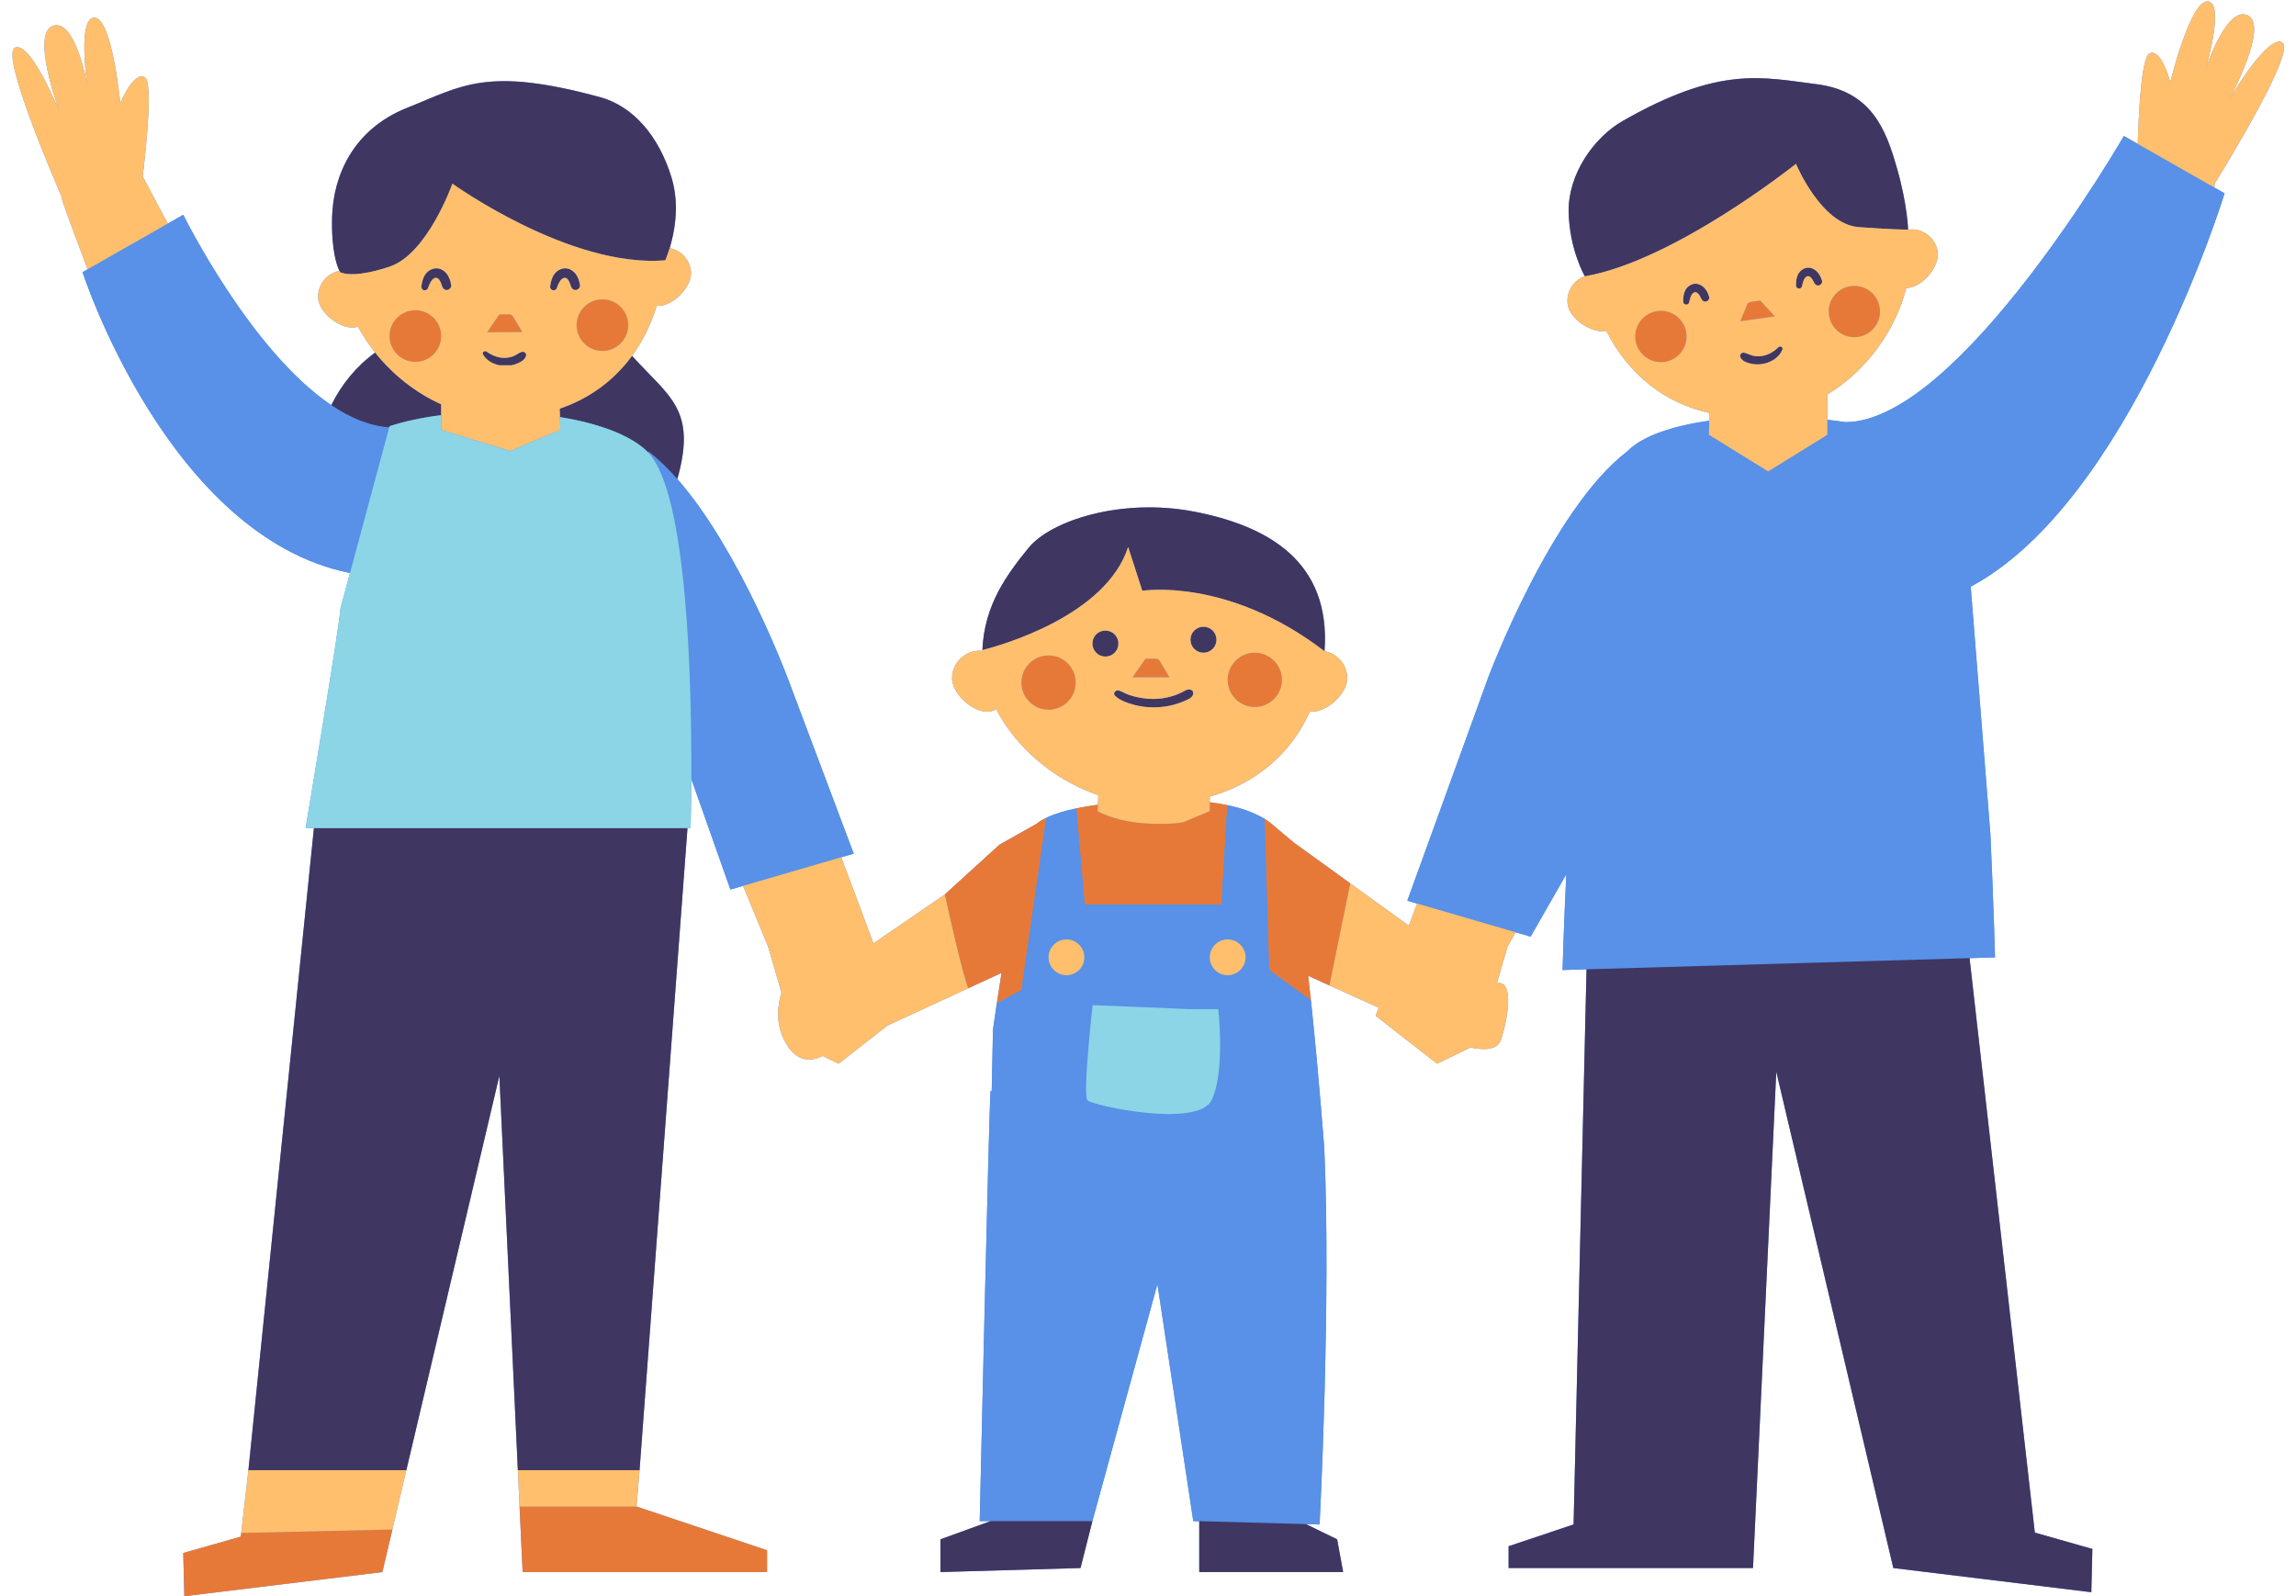 <?xml version="1.0" encoding="UTF-8"?><svg xmlns="http://www.w3.org/2000/svg" xmlns:xlink="http://www.w3.org/1999/xlink" height="347.3" preserveAspectRatio="xMidYMid meet" version="1.0" viewBox="-2.7 -0.3 499.5 347.3" width="499.5" zoomAndPan="magnify"><g id="change1_1"><path d="M426.036,127.339l4.288,53.96c0.703,15.36,1.001,26.709,1.001,26.709l-5.542,0.162l14.2,124.988l12.52,3.559 l-0.231,9.412l-43.08-5.262l-2.233-9.48l-23.225-98.498l-4.616,98.498l-0.447,9.48H325.5v-4.736v-0.008l14.136-4.736l2.816-120.786 l-5.211,0.152c0,0,0.218-8.49,0.805-20.824l-7.754,13.561l-3.272-0.953l-1.754,3.142l-2.31,7.96 c4.023-0.889,2.156,8.679,0.852,12.38c-0.837,2.374-4.244,2.097-6.584,1.594l-7.284,3.525l-13.367-10.426 c0,0,0.229-0.633,0.642-1.765l-10.689-4.833l-2.37-1.08l-2.26-1.02c0.04,0.34,0.08,0.68,0.12,1.02c0.17,1.45,0.33,2.9,0.48,4.35 c0.05,0.5,0.11,0.99,0.16,1.48c1.65,15.9,2.75,30.78,2.75,30.78h0c1.49,33.424-1.022,81.744-1.022,81.744l-2.982-0.078l0.015,0 l6.782,3.313l1.304,7.124h-31.304V330.7l-1.297-0.034l-7.802-51.568l-14.145,51.568l-2.583,10.201l-30.477,0.88v-7.124l10.9-3.957 h-2.357c0,0,2.021-89.733,2.357-93.642l0.257,0.045l0.273-13.336c0,0,0.31-2.24,0.83-5.71c0.01-0.01,0.01-0.01,0.01-0.01 c0.06-0.4,0.12-0.82,0.19-1.25c0.2-1.31,0.42-2.75,0.66-4.28c0.05-0.36,0.11-0.73,0.17-1.1l-2.39,1.1l-4.87,2.25l-17.568,8.121 l-10.62,8.283l-3.457-1.673c-2.174,1.097-5.177,1.533-7.612-2.141c-2.912-4.392-2.169-9.043-1.357-11.651l-2.9-9.994l-5.46-13.236 l-2.753,0.802l-8.5-24.071c-0.031,6.497-0.163,10.691-0.163,10.691h-0.667l-10.432,139.719l-0.655,7.904l0.029,0.01L164.172,337 v4.746h-53.171l-0.443-9.483l-0.597-12.679l-4.024-85.818L85.7,319.585l-2.984,12.679l-2.234,9.483L37.4,347.003l-0.231-9.406 l12.525-3.562l0.086-0.799l1.56-13.652l14.255-139.719h-1.807c0,0,7.444-44.372,7.594-47.836l2.062-7.657 c-39.56-7.918-58.188-65.458-58.188-65.458l1.098-0.625c-2.205-5.995-5.666-14.864-5.633-15.692 c0.009,0.003,0.022-0.002,0.031,0.001C9.38,39.442-2.656,11.586,0.537,10.075c3.31-1.552,9.36,13.101,9.665,13.83 C9.88,23.048,4.046,6.909,8.83,5.313c4.775-1.599,7.305,12.064,7.437,12.824c-0.113-0.784-2.092-14.825,1.635-14.599 c3.833,0.244,5.561,18.604,5.561,18.604s2.857-7.006,5.323-5.631c1.766,0.987,0.446,14.165-0.439,21.568l5.461,10.266l3.362-1.915 c0,0,14.541,29.539,32.202,41.412c2.184-4.407,5.374-8.399,9.543-11.43c-1.431-1.794-2.692-3.688-3.752-5.643 c-0.279,0.098-0.577,0.169-0.907,0.192c-3.135,0.222-7.507-3.203-7.729-6.339c-0.206-2.912,1.817-5.464,4.619-5.992 c-0.458-0.918-1.794-4.255-1.598-11.669c0.236-8.92,4.476-19.096,16.354-23.816c11.877-4.72,17.184-9.047,41.914-2.316 c7.272,1.979,12.841,8.514,15.58,17.525c1.83,6.021,0.605,12.01-0.409,15.332c2.49,0.459,4.456,2.546,4.643,5.189 c0.222,3.135-3.623,7.143-6.758,7.365c-0.243,0.017-0.471,0.004-0.691-0.023c-1.261,4.116-3.082,7.765-5.378,10.905 c8.182,9.038,14.112,11.654,9.854,26.792c13.665,15.568,23.999,43.301,23.999,43.301l14.375,38.214l-2.728,0.794 c2.551,6.726,4.978,13.225,7.02,18.734l15.534-10.656l11.84-10.79l8.06-4.55c0.6-0.49,1.33-0.94,2.17-1.33 c1.79-0.87,4.05-1.54,6.52-2.05c1.514-0.319,3.104-0.578,4.706-0.792l0.092-2.08c-9.986-3.377-18.08-10.655-22.227-18.714 c-0.533,0.352-1.163,0.562-1.917,0.562c-3.324,0-7.679-3.94-7.679-7.264c0-3.324,2.695-6.019,6.019-6.019 c0.196,0,0.389,0.011,0.58,0.029c0.002-0.056,0.001-0.114,0.004-0.169c0.418-9.941,5.426-16.527,10.022-22.209 c4.809-5.94,20.176-10.976,36.071-7.907c15.649,3.031,29.778,10.583,28.341,30.357c2.812,0.507,4.946,2.961,4.946,5.918 c0,3.324-4.355,7.264-7.679,7.264c-0.16,0-0.31-0.017-0.46-0.035c-4.134,9.3-11.867,15.685-21.773,18.519v1.205 c1.221,0.151,2.518,0.354,3.836,0.634c1.79,0.37,3.62,0.89,5.32,1.59c0.97,0.4,1.91,0.86,2.77,1.39c0.34,0.21,0.68,0.43,1,0.67 l0.03,0.02c0.42,0.32,0.82,0.65,1.19,1l4.19,3.51l12.23,8.84l12.733,9.202c0.578-1.553,1.178-3.16,1.796-4.812l-2.122-0.618 l17.562-48.458c0,0,13.636-36.609,30.297-49.317c3.326-3.385,9.938-5.557,17.838-6.657l0.042-1.684 c-9.596-2.095-17.569-8.217-22.455-17.874c-0.08,0.017-0.153,0.04-0.237,0.052c-3.112,0.443-7.714-2.665-8.157-5.777 c-0.388-2.726,1.224-5.276,3.722-6.164c-0.142-0.249-3.385-6.017-3.509-14.065c-0.127-8.228,5.572-16.183,11.774-19.719 c21.09-12.025,30.174-9.509,42.184-7.989c12.01,1.52,15.112,10.05,17.439,18.177c2.327,8.127,2.446,13.467,2.446,13.467 s-0.014,0-0.038,0c0,0.002,0.001,0.005,0.001,0.007c0.012-0.002,0.024-0.005,0.037-0.007c3.112-0.443,5.994,1.72,6.437,4.832 c0.443,3.112-3.109,7.381-6.221,7.824c-0.213,0.03-0.417,0.038-0.615,0.033c-2.263,9.004-8.479,17.93-17.16,23.181l0,5.505 c0.095,0.01,0.192,0.019,0.287,0.03v0c0,0,0,0,0.001,0c1.247,0.139,2.475,0.3,3.683,0.479c24.696-0.105,60.533-62.261,60.533-62.261 l3.013,1.717c0.231-7.601,0.86-19.054,2.614-19.726c2.638-1.007,4.46,6.337,4.46,6.337s4.345-17.922,8.173-17.613 c3.72,0.311-0.253,13.922-0.478,14.682c0.239-0.734,4.704-13.892,9.2-11.624c4.506,2.266-3.584,17.4-4.025,18.203 c0.406-0.678,8.497-14.311,11.549-12.3c2.943,1.954-12.966,27.794-14.777,30.719c0.009-0.002,0.021,0.006,0.03,0.004 c-0.028,0.266-0.058,0.54-0.086,0.81l2.238,1.275C481.265,41.773,460.703,108.879,426.036,127.339z" fill="#5891E7"/></g><g id="change2_1"><path d="M135.81,327.498L164.172,337v4.746h-53.171l-0.443-9.483l-0.221-4.765H135.81z M108.894,68.552 c-0.172-0.287-0.484-0.463-0.819-0.46l-2.138,0.015l-2.659,3.892l7.648-0.052L108.894,68.552z M214.694,183.513l-11.84,10.79 c1.61,7.41,3.67,16.35,5.07,20.43l4.87-2.25l2.39-1.1c-0.06,0.37-0.12,0.74-0.17,1.1c-0.24,1.53-0.46,2.97-0.66,4.28 c-0.07,0.43-0.13,0.85-0.19,1.25l5.35-2.9l5.41-37.48c-0.84,0.39-1.57,0.84-2.17,1.33L214.694,183.513z M87.723,67.202 c-3.1-0.036-5.642,2.448-5.677,5.548c-0.036,3.1,2.448,5.642,5.548,5.678c3.1,0.036,5.642-2.448,5.677-5.548 C93.307,69.779,90.823,67.237,87.723,67.202z M249.608,143.495c-0.179-0.304-0.505-0.49-0.858-0.49h-2.248l-2.824,4.074h8.044 L249.608,143.495z M225.416,142.309c-3.261,0-5.904,2.643-5.904,5.904s2.643,5.904,5.904,5.904c3.26,0,5.904-2.643,5.904-5.904 S228.677,142.309,225.416,142.309z M128.29,76.06c3.1,0.036,5.642-2.448,5.677-5.548c0.036-3.1-2.448-5.642-5.548-5.678 c-3.1-0.036-5.642,2.448-5.677,5.548C122.705,73.482,125.19,76.024,128.29,76.06z M49.695,334.035l-12.525,3.562l0.231,9.406 l43.082-5.256l2.176-9.261l-32.877,0.751L49.695,334.035z M357.849,67.381c-3.052,0.435-5.175,3.261-4.74,6.314 c0.435,3.052,3.261,5.175,6.314,4.74c3.052-0.435,5.174-3.261,4.74-6.314C363.728,69.069,360.901,66.947,357.849,67.381z M378.134,65.397c-0.33,0.047-0.611,0.265-0.738,0.573l-1.501,3.637l7.53-1.072l-3.187-3.438L378.134,65.397z M406.245,66.693 c-0.435-3.052-3.261-5.174-6.314-4.74c-3.052,0.435-5.175,3.261-4.74,6.314c0.435,3.052,3.261,5.174,6.314,4.74 C404.557,72.572,406.679,69.746,406.245,66.693z M272.414,177.863c-0.86-0.53-1.8-0.99-2.77-1.39L272.414,177.863z M276.188,147.622 c0-3.26-2.643-5.904-5.904-5.904s-5.904,2.643-5.904,5.904s2.643,5.904,5.904,5.904S276.188,150.883,276.188,147.622z M274.634,179.553c-0.37-0.35-0.77-0.68-1.19-1l-0.03-0.02c-0.32-0.24-0.66-0.46-1-0.67l0.98,32.89l9.1,6.63 c-0.15-1.45-0.31-2.9-0.48-4.35c-0.04-0.34-0.08-0.68-0.12-1.02l2.26,1.02l2.37,1.08l4.53-22.21l-12.23-8.84L274.634,179.553z M260.488,176.184l-5.818,2.422c0,0-3.807,0.718-9.624,0.108s-8.957-2.53-8.957-2.53l0.061-1.394 c-1.602,0.214-3.192,0.473-4.706,0.792l1.84,20.94h29.74l1.3-21.64c-1.318-0.28-2.615-0.483-3.836-0.634V176.184z" fill="#E77938"/></g><g id="change1_2"><path d="M168.653,147.216l14.375,38.214l-2.728,0.794l-21.35,6.219l-2.753,0.802l-8.5-24.071 c0.097-20.009-0.756-61.916-9.319-70.961l-0.022-0.314c2.158,1.646,4.264,3.699,6.298,6.016 C158.319,119.484,168.653,147.216,168.653,147.216z M37.169,46.431l-3.362,1.915l-17.453,9.943l-1.098,0.625 c0,0,18.628,57.54,58.188,65.458l8.538-31.713c-4.276-0.273-8.527-2.071-12.61-4.817C51.71,75.969,37.169,46.431,37.169,46.431z M481.265,41.773l-2.238-1.275l-16.661-9.491l-3.013-1.717c0,0-35.837,62.156-60.533,62.261c-1.208-0.179-2.436-0.341-3.683-0.479 c0,0,0,0-0.001,0v0c-0.095-0.011-0.192-0.019-0.287-0.03v3.257l-12.882,7.971l-12.883-7.971l0.076-3.056 c-7.9,1.1-14.513,3.272-17.838,6.657c-16.66,12.708-30.297,49.317-30.297,49.317l-17.562,48.458l2.122,0.618l21.436,6.244 l3.272,0.953l7.754-13.561c-0.587,12.334-0.805,20.824-0.805,20.824l5.211-0.152l83.331-2.432l5.542-0.162 c0,0-0.299-11.349-1.001-26.709l-4.288-53.96C460.703,108.879,481.265,41.773,481.265,41.773z M285.404,249.643 c1.49,33.424-1.022,81.744-1.022,81.744l-2.982-0.078l-23.202-0.643v0.034l-1.297-0.034l-7.802-51.568l-14.145,51.568h-22.16h-2.357 c0,0,2.021-89.733,2.357-93.642l0.257,0.045l0.273-13.336c0,0,0.31-2.24,0.83-5.71c0.01-0.01,0.01-0.01,0.01-0.01l5.35-2.9 l5.41-37.48c1.79-0.87,4.05-1.54,6.52-2.05l1.84,20.94h29.74l1.3-21.64c1.79,0.37,3.62,0.89,5.32,1.59l2.77,1.39l0.98,32.89 l9.1,6.63c0.05,0.5,0.11,0.99,0.16,1.48C284.304,234.763,285.404,249.643,285.404,249.643L285.404,249.643z M233.201,207.992 c0-2.15-1.743-3.892-3.892-3.892s-3.892,1.743-3.892,3.892s1.743,3.892,3.892,3.892S233.201,210.142,233.201,207.992z M262.332,219.264h-6.514c-1.573-0.113-20.811-0.866-20.811-0.866s-2.204,19.534-1.135,20.694c1.069,1.159,23.957,6.12,26.991,0 C263.897,232.971,262.332,219.264,262.332,219.264z M268.273,207.992c0-2.15-1.743-3.892-3.892-3.892 c-2.15,0-3.893,1.743-3.893,3.892s1.743,3.892,3.893,3.892C266.53,211.884,268.273,210.142,268.273,207.992z" fill="#5891E7"/></g><g id="change3_1"><path d="M81.982,92.659c-4.276-0.273-8.527-2.071-12.61-4.817c2.184-4.407,5.374-8.399,9.543-11.43 c3.752,4.703,8.69,8.709,14.363,11.251v2.36c-4.032,0.514-7.855,1.31-11.233,2.404L81.982,92.659z M144.654,103.916 c4.258-15.138-1.672-17.754-9.854-26.792c-3.968,5.426-9.357,9.328-15.73,11.494l0.045,1.827c8.369,1.36,15.51,3.939,19.161,7.655 c0.035,0.035,0.068,0.078,0.102,0.114l-0.022-0.314C140.514,99.546,142.62,101.599,144.654,103.916z M439.983,333.157l-14.2-124.988 l-83.331,2.432l-2.816,120.786l-14.136,4.736v0.008v4.736h53.171l0.447-9.48l4.616-98.498l23.225,98.498l2.233,9.48l43.08,5.262 l0.231-9.412L439.983,333.157z M384.234,75.226c-1.022,0.986-2.162,1.685-3.555,1.917c-0.637,0.106-1.26,0.094-1.936-0.032 c-0.7-0.13-1.416-0.638-2.189-0.681c-0.433-0.024-0.855,0.541-0.663,0.949c0.278,0.589,0.674,0.865,1.26,1.114 c0.401,0.17,0.823,0.285,1.249,0.372c0.854,0.174,1.759,0.149,2.611-0.026c1.697-0.348,3.424-1.416,4.063-3.098 C385.261,75.252,384.585,74.888,384.234,75.226z M342.086,59.82c19.454-3.334,45.934-24.469,45.934-24.469 s5.455,13.198,13.706,13.774c7.685,0.536,10.317,0.543,10.643,0.541c0.024,0,0.038,0,0.038,0s-0.119-5.34-2.446-13.467 c-2.327-8.127-5.429-16.658-17.439-18.177c-12.01-1.52-21.094-4.036-42.184,7.989c-6.202,3.536-11.901,11.491-11.774,19.719 c0.125,8.048,3.367,13.817,3.509,14.065C342.076,59.802,342.086,59.82,342.086,59.82z M367.29,64.471 c0.064,0.127,0.135,0.251,0.207,0.375c0.219,0.381,0.633,0.576,1.058,0.434c0.38-0.127,0.698-0.567,0.582-0.985 c-0.229-0.825-0.612-1.585-1.256-2.164c-0.547-0.492-1.35-0.805-2.089-0.666c-0.79,0.148-1.46,0.671-1.842,1.375 c-0.418,0.771-0.459,1.581-0.477,2.441c-0.007,0.339,0.214,0.619,0.543,0.686c0.294,0.06,0.688-0.124,0.754-0.444 c0.099-0.48,0.222-1.018,0.44-1.47c0.051-0.106,0.108-0.209,0.175-0.307c0.023-0.034,0.048-0.066,0.072-0.099 c0.004-0.005,0.004-0.006,0.007-0.011c0.003-0.003,0.004-0.003,0.007-0.007c0.073-0.071,0.147-0.136,0.224-0.202 c0.016-0.014,0.019-0.017,0.024-0.022c0.003-0.001,0.001,0,0.006-0.002c0.044-0.025,0.088-0.049,0.135-0.07 c0.035-0.016,0.071-0.028,0.107-0.042c0.001,0,0.002,0,0.003,0c0.042-0.005,0.086-0.009,0.128-0.015 c0.051,0.006,0.101,0.013,0.151,0.021c0.043,0.021,0.127,0.044,0.151,0.055c0.03,0.014,0.18,0.109,0.067,0.028 c-0.12-0.086,0.051,0.036,0.06,0.043c0.043,0.031,0.085,0.064,0.126,0.099c0.016,0.013,0.055,0.041,0.085,0.069 c0.007,0.01,0.009,0.015,0.023,0.03c0.08,0.092,0.153,0.191,0.22,0.292c0.034,0.052,0.067,0.104,0.099,0.157 c0.021,0.034,0.157,0.215,0.033,0.055C367.191,64.222,367.234,64.36,367.29,64.471z M391.837,60.975 c0.064,0.127,0.135,0.251,0.207,0.375c0.219,0.381,0.633,0.576,1.058,0.434c0.38-0.127,0.698-0.567,0.582-0.984 c-0.229-0.825-0.611-1.585-1.256-2.164c-0.548-0.492-1.35-0.805-2.089-0.666c-0.79,0.149-1.46,0.671-1.842,1.375 c-0.418,0.771-0.459,1.581-0.476,2.441c-0.007,0.339,0.214,0.619,0.543,0.686c0.294,0.059,0.688-0.124,0.754-0.444 c0.099-0.48,0.222-1.018,0.44-1.47c0.051-0.106,0.108-0.21,0.175-0.307c0.023-0.034,0.048-0.066,0.072-0.099 c0.004-0.005,0.004-0.006,0.007-0.011c0.003-0.003,0.004-0.003,0.007-0.007c0.073-0.071,0.147-0.136,0.224-0.202 c0.016-0.014,0.019-0.017,0.024-0.022c0.003-0.001,0.001,0,0.006-0.002c0.044-0.025,0.088-0.049,0.135-0.07 c0.035-0.016,0.071-0.028,0.107-0.042c0.001,0,0.001,0,0.003,0c0.042-0.005,0.086-0.009,0.128-0.015 c0.051,0.006,0.101,0.014,0.151,0.021c0.043,0.021,0.127,0.044,0.151,0.055c0.03,0.014,0.18,0.109,0.067,0.028 c-0.12-0.086,0.05,0.036,0.06,0.043c0.043,0.031,0.086,0.064,0.127,0.098c0.016,0.013,0.055,0.042,0.085,0.069 c0.007,0.01,0.009,0.015,0.023,0.03c0.08,0.093,0.153,0.191,0.22,0.292c0.034,0.052,0.067,0.104,0.099,0.157 c0.021,0.034,0.157,0.215,0.033,0.055C391.738,60.727,391.781,60.865,391.837,60.975z M51.341,319.585H85.7l20.237-85.818 l4.024,85.818h26.475l10.432-139.719H65.595L51.341,319.585z M80.482,341.747l2.234-9.483l-0.058,0.222L80.482,341.747z M110.337,327.498l-0.375-7.914l0.597,12.679L110.337,327.498z M110.953,76.24c-0.762,0.158-1.399,0.769-2.076,1.003 c-0.654,0.225-1.271,0.33-1.921,0.319c-1.42-0.024-2.658-0.55-3.82-1.378c-0.399-0.285-1.017,0.178-0.76,0.637 c0.739,1.317,2.17,2.089,3.635,2.365h2.515c0.324-0.061,0.645-0.138,0.952-0.25c0.411-0.15,0.813-0.327,1.187-0.555 c0.546-0.335,0.899-0.668,1.088-1.296C111.884,76.652,111.38,76.152,110.953,76.24z M71.299,58.914c0,0,2.463,1.57,10.746-1.193 c8.283-2.763,13.675-18.063,13.675-18.063s25.541,18.404,46.309,16.683c0,0,0.453-1.003,0.957-2.653 c1.015-3.322,2.24-9.311,0.409-15.332c-2.739-9.011-8.308-15.545-15.58-17.525c-24.731-6.731-30.037-2.404-41.914,2.316 c-11.877,4.72-16.117,14.896-16.354,23.816c-0.196,7.414,1.14,10.75,1.598,11.669C71.239,58.819,71.299,58.914,71.299,58.914z M93.363,61.679c0.052,0.153,0.112,0.302,0.171,0.452c0.184,0.462,0.617,0.745,1.115,0.654c0.446-0.082,0.871-0.523,0.808-1.009 c-0.125-0.959-0.432-1.871-1.061-2.622c-0.534-0.638-1.382-1.116-2.231-1.078c-0.908,0.04-1.741,0.518-2.28,1.245 c-0.591,0.796-0.766,1.696-0.922,2.655c-0.062,0.379,0.14,0.727,0.499,0.854c0.32,0.113,0.789-0.029,0.914-0.377 c0.188-0.521,0.41-1.104,0.727-1.575c0.074-0.111,0.154-0.217,0.244-0.316c0.031-0.034,0.064-0.066,0.096-0.099 c0.005-0.005,0.006-0.006,0.01-0.011c0.004-0.003,0.005-0.003,0.009-0.007c0.093-0.067,0.186-0.129,0.283-0.19 c0.02-0.013,0.024-0.016,0.031-0.021c0.003-0.001,0.001,0,0.007-0.002c0.053-0.021,0.107-0.04,0.162-0.056 c0.042-0.012,0.084-0.02,0.126-0.03c0.002,0,0.002,0,0.004,0c0.048,0.001,0.097,0.004,0.146,0.004 c0.056,0.015,0.11,0.031,0.166,0.048c0.045,0.03,0.135,0.07,0.16,0.086c0.032,0.02,0.184,0.151,0.07,0.042 c-0.12-0.115,0.051,0.048,0.06,0.057c0.044,0.042,0.085,0.085,0.126,0.13c0.016,0.018,0.055,0.055,0.084,0.091 c0.006,0.012,0.008,0.018,0.021,0.038c0.074,0.116,0.14,0.238,0.2,0.362c0.03,0.063,0.058,0.127,0.086,0.191 c0.018,0.042,0.142,0.265,0.028,0.067C93.292,61.386,93.318,61.547,93.363,61.679z M121.386,61.679 c0.052,0.153,0.112,0.302,0.171,0.452c0.184,0.462,0.617,0.745,1.115,0.654c0.446-0.082,0.871-0.523,0.808-1.009 c-0.125-0.959-0.432-1.87-1.061-2.622c-0.534-0.638-1.382-1.116-2.231-1.078c-0.908,0.04-1.741,0.518-2.28,1.245 c-0.591,0.796-0.766,1.696-0.922,2.655c-0.062,0.379,0.14,0.727,0.499,0.854c0.32,0.113,0.789-0.029,0.914-0.377 c0.188-0.521,0.41-1.104,0.727-1.575c0.074-0.111,0.154-0.217,0.244-0.316c0.031-0.034,0.064-0.066,0.096-0.099 c0.005-0.005,0.006-0.006,0.01-0.011c0.004-0.003,0.005-0.003,0.009-0.007c0.093-0.067,0.186-0.129,0.283-0.19 c0.02-0.013,0.024-0.016,0.031-0.021c0.003-0.001,0.001,0,0.007-0.002c0.053-0.021,0.107-0.04,0.162-0.056 c0.042-0.012,0.084-0.02,0.126-0.03c0.002,0,0.002,0,0.004,0c0.048,0.001,0.097,0.004,0.146,0.004 c0.056,0.015,0.11,0.031,0.166,0.048c0.045,0.03,0.135,0.07,0.16,0.086c0.032,0.02,0.184,0.151,0.07,0.042 c-0.12-0.115,0.051,0.048,0.06,0.057c0.044,0.042,0.086,0.085,0.126,0.13c0.016,0.018,0.055,0.055,0.084,0.091 c0.006,0.012,0.008,0.018,0.021,0.038c0.074,0.116,0.14,0.238,0.2,0.362c0.03,0.063,0.058,0.127,0.086,0.191 c0.018,0.042,0.142,0.265,0.028,0.067C121.315,61.386,121.341,61.547,121.386,61.679z M242.728,118.705l3.079,9.535 c0,0,18.558-3.013,39.619,13.132c0.01,0.007,0.019,0.014,0.028,0.021c0-0.006,0-0.011,0.001-0.017 c1.437-19.774-12.692-27.326-28.341-30.357c-15.895-3.069-31.262,1.968-36.071,7.907c-4.596,5.683-9.603,12.268-10.022,22.209 C215.074,140.145,237.926,133.668,242.728,118.705z M256.334,149.762c-0.692-0.199-1.177,0.196-1.771,0.497 c-0.583,0.297-1.188,0.556-1.808,0.764c-1.173,0.393-2.397,0.63-3.63,0.717c-1.239,0.088-2.492-0.002-3.714-0.219 c-0.952-0.17-1.92-0.414-2.821-0.76c-0.647-0.249-1.252-0.642-1.918-0.83c-0.625-0.176-1.351,0.594-0.8,1.143 c1.026,1.023,2.743,1.601,4.116,1.972c1.456,0.393,2.951,0.585,4.459,0.56c1.466-0.025,2.927-0.214,4.341-0.609 c0.728-0.203,1.443-0.458,2.136-0.757c0.733-0.317,1.755-0.659,1.953-1.514C256.974,150.311,256.756,149.884,256.334,149.762z M240.615,139.723c0-1.563-1.267-2.83-2.83-2.83s-2.83,1.267-2.83,2.83c0,1.563,1.267,2.83,2.83,2.83 S240.615,141.286,240.615,139.723z M261.946,138.889c0-1.563-1.267-2.83-2.83-2.83c-1.563,0-2.83,1.267-2.83,2.83 s1.267,2.83,2.83,2.83C260.679,141.719,261.946,140.452,261.946,138.889z M281.416,331.309l-0.015,0l-23.202-0.643v0.034v11.047 h31.304l-1.304-7.124L281.416,331.309z M201.894,334.622v7.124l30.477-0.88l2.583-10.201h-22.16L201.894,334.622z" fill="#403662"/></g><g id="change4_1"><path d="M136.436,319.585l-0.655,7.904l0.029,0.01h-25.474l-0.375-7.914H136.436z M28.785,16.511 c-2.466-1.376-5.323,5.631-5.323,5.631s-1.728-18.36-5.561-18.604c-3.726-0.226-1.747,13.814-1.635,14.599 c-0.131-0.76-2.661-14.423-7.437-12.824c-4.784,1.596,1.05,17.734,1.371,18.592c-0.305-0.73-6.355-15.383-9.665-13.83 c-3.193,1.511,8.843,29.367,10.215,32.522c-0.009-0.003-0.021,0.002-0.031-0.001c-0.034,0.828,3.427,9.698,5.633,15.692 l17.453-9.943L28.346,38.08C29.231,30.677,30.551,17.498,28.785,16.511z M49.781,333.236l32.877-0.751l0.058-0.222l2.984-12.679 h-34.36L49.781,333.236z M147.628,58.877c0.222,3.135-3.623,7.143-6.758,7.365c-0.243,0.017-0.471,0.004-0.691-0.023 c-1.261,4.116-3.082,7.765-5.378,10.905c-3.968,5.426-9.357,9.328-15.73,11.494l0.045,1.827l0.07,2.808l-10.865,4.583l-15.043-4.583 v-3.229v-2.36c-5.673-2.542-10.611-6.548-14.363-11.251c-1.431-1.794-2.692-3.688-3.752-5.643c-0.279,0.098-0.577,0.169-0.907,0.192 c-3.135,0.222-7.507-3.203-7.729-6.339c-0.206-2.912,1.817-5.464,4.619-5.992c0.093,0.187,0.153,0.282,0.153,0.282 s2.463,1.57,10.746-1.193c8.283-2.763,13.675-18.063,13.675-18.063s25.541,18.404,46.309,16.683c0,0,0.453-1.003,0.957-2.653 C145.475,54.147,147.441,56.234,147.628,58.877z M93.271,72.879c0.036-3.1-2.448-5.642-5.548-5.678 c-3.1-0.036-5.642,2.448-5.677,5.548c-0.036,3.1,2.448,5.642,5.548,5.678C90.693,78.463,93.235,75.979,93.271,72.879z M95.458,61.777c-0.125-0.959-0.432-1.871-1.061-2.622c-0.534-0.638-1.382-1.116-2.231-1.078c-0.908,0.04-1.741,0.518-2.28,1.245 c-0.591,0.796-0.766,1.696-0.922,2.655c-0.062,0.379,0.14,0.727,0.499,0.854c0.32,0.113,0.789-0.029,0.914-0.377 c0.188-0.521,0.41-1.104,0.727-1.575c0.074-0.111,0.154-0.217,0.244-0.316c0.031-0.034,0.064-0.066,0.096-0.099 c0.005-0.005,0.006-0.006,0.01-0.011c0.004-0.003,0.005-0.003,0.009-0.007c0.093-0.067,0.186-0.129,0.283-0.19 c0.02-0.013,0.024-0.016,0.031-0.021c0.003-0.001,0.001,0,0.007-0.002c0.053-0.021,0.107-0.04,0.162-0.056 c0.042-0.012,0.084-0.02,0.126-0.03c0.002,0,0.002,0,0.004,0c0.048,0.001,0.097,0.004,0.146,0.004 c0.056,0.015,0.11,0.031,0.166,0.048c0.045,0.03,0.135,0.07,0.16,0.086c0.032,0.02,0.184,0.151,0.07,0.042 c-0.12-0.115,0.051,0.048,0.06,0.057c0.044,0.042,0.085,0.085,0.126,0.13c0.016,0.018,0.055,0.055,0.084,0.091 c0.006,0.012,0.008,0.018,0.021,0.038c0.074,0.116,0.14,0.238,0.2,0.362c0.03,0.063,0.058,0.127,0.086,0.191 c0.018,0.042,0.142,0.265,0.028,0.067c0.07,0.122,0.095,0.283,0.141,0.416c0.052,0.153,0.112,0.302,0.171,0.452 c0.184,0.462,0.617,0.745,1.115,0.654C95.096,62.704,95.521,62.262,95.458,61.777z M103.279,71.998l7.648-0.052l-2.033-3.394 c-0.172-0.287-0.484-0.463-0.819-0.46l-2.138,0.015L103.279,71.998z M110.953,76.24c-0.762,0.158-1.399,0.769-2.076,1.003 c-0.654,0.225-1.271,0.33-1.921,0.319c-1.42-0.024-2.658-0.55-3.82-1.378c-0.399-0.285-1.017,0.178-0.76,0.637 c0.739,1.317,2.17,2.089,3.635,2.365h2.515c0.324-0.061,0.645-0.138,0.952-0.25c0.411-0.15,0.813-0.327,1.187-0.555 c0.546-0.335,0.899-0.668,1.088-1.296C111.884,76.652,111.38,76.152,110.953,76.24z M122.673,62.785 c0.446-0.082,0.871-0.523,0.808-1.009c-0.125-0.959-0.432-1.87-1.061-2.622c-0.534-0.638-1.382-1.116-2.231-1.078 c-0.908,0.04-1.741,0.518-2.28,1.245c-0.591,0.796-0.766,1.696-0.922,2.655c-0.062,0.379,0.14,0.727,0.499,0.854 c0.32,0.113,0.789-0.029,0.914-0.377c0.188-0.521,0.41-1.104,0.727-1.575c0.074-0.111,0.154-0.217,0.244-0.316 c0.031-0.034,0.064-0.066,0.096-0.099c0.005-0.005,0.006-0.006,0.01-0.011c0.004-0.003,0.005-0.003,0.009-0.007 c0.093-0.067,0.186-0.129,0.283-0.19c0.02-0.013,0.024-0.016,0.031-0.021c0.003-0.001,0.001,0,0.007-0.002 c0.053-0.021,0.107-0.04,0.162-0.056c0.042-0.012,0.084-0.02,0.126-0.03c0.002,0,0.002,0,0.004,0 c0.048,0.001,0.097,0.004,0.146,0.004c0.056,0.015,0.11,0.031,0.166,0.048c0.045,0.03,0.135,0.07,0.16,0.086 c0.032,0.02,0.184,0.151,0.07,0.042c-0.12-0.115,0.051,0.048,0.06,0.057c0.044,0.042,0.086,0.085,0.126,0.13 c0.016,0.018,0.055,0.055,0.084,0.091c0.006,0.012,0.008,0.018,0.021,0.038c0.074,0.116,0.14,0.238,0.2,0.362 c0.03,0.063,0.058,0.127,0.086,0.191c0.018,0.042,0.142,0.265,0.028,0.067c0.07,0.122,0.095,0.283,0.141,0.416 c0.052,0.153,0.112,0.302,0.171,0.452C121.742,62.593,122.174,62.877,122.673,62.785z M133.967,70.512 c0.036-3.1-2.448-5.642-5.548-5.678c-3.1-0.036-5.642,2.448-5.677,5.548c-0.036,3.1,2.448,5.642,5.548,5.678 C131.389,76.096,133.931,73.611,133.967,70.512z M327.019,202.537l-21.436-6.244c-0.618,1.652-1.218,3.259-1.796,4.812 l-12.733-9.202l-4.53,22.21l10.689,4.833c-0.413,1.132-0.642,1.765-0.642,1.765l13.367,10.426l7.284-3.525 c2.34,0.503,5.747,0.78,6.584-1.594c1.304-3.701,3.172-13.269-0.852-12.38l2.31-7.96L327.019,202.537z M418.844,54.499 c0.443,3.112-3.109,7.381-6.221,7.824c-0.213,0.03-0.417,0.038-0.615,0.033c-2.263,9.004-8.479,17.93-17.16,23.181l0,5.505v3.257 l-12.882,7.971l-12.883-7.971l0.076-3.056l0.042-1.684c-9.596-2.095-17.569-8.217-22.455-17.874c-0.08,0.017-0.153,0.04-0.237,0.052 c-3.112,0.443-7.714-2.665-8.157-5.777c-0.388-2.726,1.224-5.276,3.722-6.164c0.003,0.005,0.013,0.024,0.013,0.024 c19.454-3.334,45.934-24.469,45.934-24.469s5.455,13.198,13.706,13.774c7.685,0.536,10.317,0.543,10.643,0.541 c0,0.002,0.001,0.005,0.001,0.007c0.012-0.002,0.024-0.005,0.037-0.007C415.519,49.224,418.401,51.387,418.844,54.499z M364.162,72.121c-0.435-3.052-3.261-5.175-6.314-4.74c-3.052,0.435-5.175,3.261-4.74,6.314c0.435,3.052,3.261,5.175,6.314,4.74 C362.475,78,364.597,75.174,364.162,72.121z M369.137,64.294c-0.229-0.825-0.612-1.585-1.256-2.164 c-0.547-0.492-1.35-0.805-2.089-0.666c-0.79,0.148-1.46,0.671-1.842,1.375c-0.418,0.771-0.459,1.581-0.477,2.441 c-0.007,0.339,0.214,0.619,0.543,0.686c0.294,0.06,0.688-0.124,0.754-0.444c0.099-0.48,0.222-1.018,0.44-1.47 c0.051-0.106,0.108-0.209,0.175-0.307c0.023-0.034,0.048-0.066,0.072-0.099c0.004-0.005,0.004-0.006,0.007-0.011 c0.003-0.003,0.004-0.003,0.007-0.007c0.073-0.071,0.147-0.136,0.224-0.202c0.016-0.014,0.019-0.017,0.024-0.022 c0.003-0.001,0.001,0,0.006-0.002c0.044-0.025,0.088-0.049,0.135-0.07c0.035-0.016,0.071-0.028,0.107-0.042c0.001,0,0.002,0,0.003,0 c0.042-0.005,0.086-0.009,0.128-0.015c0.051,0.006,0.101,0.013,0.151,0.021c0.043,0.021,0.127,0.044,0.151,0.055 c0.03,0.014,0.18,0.109,0.067,0.028c-0.12-0.086,0.051,0.036,0.06,0.043c0.043,0.031,0.085,0.064,0.126,0.099 c0.016,0.013,0.055,0.041,0.085,0.069c0.007,0.01,0.009,0.015,0.023,0.03c0.08,0.092,0.153,0.191,0.22,0.292 c0.034,0.052,0.067,0.104,0.099,0.157c0.021,0.034,0.157,0.215,0.033,0.055c0.076,0.098,0.119,0.236,0.175,0.346 c0.064,0.127,0.135,0.251,0.207,0.375c0.219,0.381,0.633,0.576,1.058,0.434C368.935,65.152,369.253,64.712,369.137,64.294z M375.895,69.607l7.53-1.072l-3.187-3.438l-2.104,0.3c-0.33,0.047-0.611,0.265-0.738,0.573L375.895,69.607z M384.234,75.226 c-1.022,0.986-2.162,1.685-3.555,1.917c-0.637,0.106-1.26,0.094-1.936-0.032c-0.7-0.13-1.416-0.638-2.189-0.681 c-0.433-0.024-0.855,0.541-0.663,0.949c0.278,0.589,0.674,0.865,1.26,1.114c0.401,0.17,0.823,0.285,1.249,0.372 c0.854,0.174,1.759,0.149,2.611-0.026c1.697-0.348,3.424-1.416,4.063-3.098C385.261,75.252,384.585,74.888,384.234,75.226z M393.684,60.799c-0.229-0.825-0.611-1.585-1.256-2.164c-0.548-0.492-1.35-0.805-2.089-0.666c-0.79,0.149-1.46,0.671-1.842,1.375 c-0.418,0.771-0.459,1.581-0.476,2.441c-0.007,0.339,0.214,0.619,0.543,0.686c0.294,0.059,0.688-0.124,0.754-0.444 c0.099-0.48,0.222-1.018,0.44-1.47c0.051-0.106,0.108-0.21,0.175-0.307c0.023-0.034,0.048-0.066,0.072-0.099 c0.004-0.005,0.004-0.006,0.007-0.011c0.003-0.003,0.004-0.003,0.007-0.007c0.073-0.071,0.147-0.136,0.224-0.202 c0.016-0.014,0.019-0.017,0.024-0.022c0.003-0.001,0.001,0,0.006-0.002c0.044-0.025,0.088-0.049,0.135-0.07 c0.035-0.016,0.071-0.028,0.107-0.042c0.001,0,0.001,0,0.003,0c0.042-0.005,0.086-0.009,0.128-0.015 c0.051,0.006,0.101,0.014,0.151,0.021c0.043,0.021,0.127,0.044,0.151,0.055c0.03,0.014,0.18,0.109,0.067,0.028 c-0.12-0.086,0.05,0.036,0.06,0.043c0.043,0.031,0.086,0.064,0.127,0.098c0.016,0.013,0.055,0.042,0.085,0.069 c0.007,0.01,0.009,0.015,0.023,0.03c0.08,0.093,0.153,0.191,0.22,0.292c0.034,0.052,0.067,0.104,0.099,0.157 c0.021,0.034,0.157,0.215,0.033,0.055c0.076,0.098,0.119,0.236,0.175,0.346c0.064,0.127,0.135,0.251,0.207,0.375 c0.219,0.381,0.633,0.576,1.058,0.434C393.482,61.656,393.8,61.217,393.684,60.799z M406.245,66.693 c-0.435-3.052-3.261-5.174-6.314-4.74c-3.052,0.435-5.175,3.261-4.74,6.314c0.435,3.052,3.261,5.174,6.314,4.74 C404.557,72.572,406.679,69.746,406.245,66.693z M493.86,8.965c-3.053-2.011-11.143,11.622-11.549,12.3 c0.441-0.803,8.531-15.937,4.025-18.203c-4.496-2.268-8.961,10.89-9.2,11.624c0.225-0.76,4.198-14.371,0.478-14.682 c-3.828-0.309-8.173,17.613-8.173,17.613s-1.822-7.344-4.46-6.337c-1.754,0.672-2.383,12.125-2.614,19.726l16.661,9.491 c0.029-0.27,0.059-0.544,0.086-0.81c-0.01,0.002-0.021-0.006-0.03-0.004C480.893,36.759,496.803,10.919,493.86,8.965z M282.721,154.559c-0.16,0-0.31-0.017-0.46-0.035c-4.134,9.3-11.867,15.685-21.773,18.519v1.205v1.936l-5.818,2.422 c0,0-3.807,0.718-9.624,0.108s-8.957-2.53-8.957-2.53l0.061-1.394l0.092-2.08c-9.986-3.377-18.08-10.655-22.227-18.714 c-0.533,0.352-1.163,0.562-1.917,0.562c-3.324,0-7.679-3.94-7.679-7.264c0-3.324,2.695-6.019,6.019-6.019 c0.196,0,0.389,0.011,0.58,0.029c0.002-0.056,0.001-0.114,0.004-0.169c4.053-0.991,26.905-7.468,31.706-22.431l3.079,9.535 c0,0,18.558-3.013,39.619,13.132c0.01,0.007,0.019,0.014,0.028,0.021c0-0.006,0-0.011,0.001-0.017 c2.812,0.507,4.946,2.961,4.946,5.918C290.401,150.619,286.045,154.559,282.721,154.559z M243.679,147.079h8.044l-2.114-3.584 c-0.179-0.304-0.505-0.49-0.858-0.49h-2.248L243.679,147.079z M231.32,148.213c0-3.26-2.643-5.904-5.904-5.904 c-3.261,0-5.904,2.643-5.904,5.904s2.643,5.904,5.904,5.904C228.677,154.117,231.32,151.473,231.32,148.213z M237.785,142.553 c1.563,0,2.83-1.267,2.83-2.83c0-1.563-1.267-2.83-2.83-2.83s-2.83,1.267-2.83,2.83 C234.955,141.286,236.222,142.553,237.785,142.553z M256.334,149.762c-0.692-0.199-1.177,0.196-1.771,0.497 c-0.583,0.297-1.188,0.556-1.808,0.764c-1.173,0.393-2.397,0.63-3.63,0.717c-1.239,0.088-2.492-0.002-3.714-0.219 c-0.952-0.17-1.92-0.414-2.821-0.76c-0.647-0.249-1.252-0.642-1.918-0.83c-0.625-0.176-1.351,0.594-0.8,1.143 c1.026,1.023,2.743,1.601,4.116,1.972c1.456,0.393,2.951,0.585,4.459,0.56c1.466-0.025,2.927-0.214,4.341-0.609 c0.728-0.203,1.443-0.458,2.136-0.757c0.733-0.317,1.755-0.659,1.953-1.514C256.974,150.311,256.756,149.884,256.334,149.762z M261.946,138.889c0-1.563-1.267-2.83-2.83-2.83c-1.563,0-2.83,1.267-2.83,2.83s1.267,2.83,2.83,2.83 C260.679,141.719,261.946,140.452,261.946,138.889z M276.188,147.622c0-3.26-2.643-5.904-5.904-5.904s-5.904,2.643-5.904,5.904 s2.643,5.904,5.904,5.904S276.188,150.883,276.188,147.622z M229.309,204.1c-2.15,0-3.892,1.743-3.892,3.892 s1.743,3.892,3.892,3.892s3.892-1.743,3.892-3.892S231.458,204.1,229.309,204.1z M264.381,204.1c-2.15,0-3.893,1.743-3.893,3.892 s1.743,3.892,3.893,3.892c2.15,0,3.892-1.743,3.892-3.892S266.53,204.1,264.381,204.1z M187.32,204.959 c-2.042-5.509-4.469-12.009-7.02-18.734l-21.35,6.219l5.46,13.236l2.9,9.994c-0.812,2.608-1.554,7.258,1.357,11.651 c2.435,3.674,5.438,3.238,7.612,2.141l3.457,1.673l10.62-8.283l17.568-8.121c-1.4-4.08-3.46-13.02-5.07-20.43L187.32,204.959z" fill="#FFBF6C"/></g><g id="change5_1"><path d="M138.379,98.213c8.563,9.045,9.416,50.952,9.319,70.961c-0.031,6.497-0.163,10.691-0.163,10.691H63.789 c0,0,7.444-44.372,7.594-47.836l2.062-7.657l8.538-31.713l0.062-0.231c3.378-1.093,7.201-1.89,11.233-2.404v3.229l15.043,4.583 l10.865-4.583l-0.07-2.808c8.369,1.36,15.51,3.939,19.161,7.655C138.311,98.135,138.344,98.177,138.379,98.213z M262.332,219.264 h-6.514c-1.573-0.113-20.811-0.866-20.811-0.866s-2.204,19.534-1.135,20.694c1.069,1.159,23.957,6.12,26.991,0 C263.897,232.971,262.332,219.264,262.332,219.264z" fill="#8BD5E7"/></g></svg>